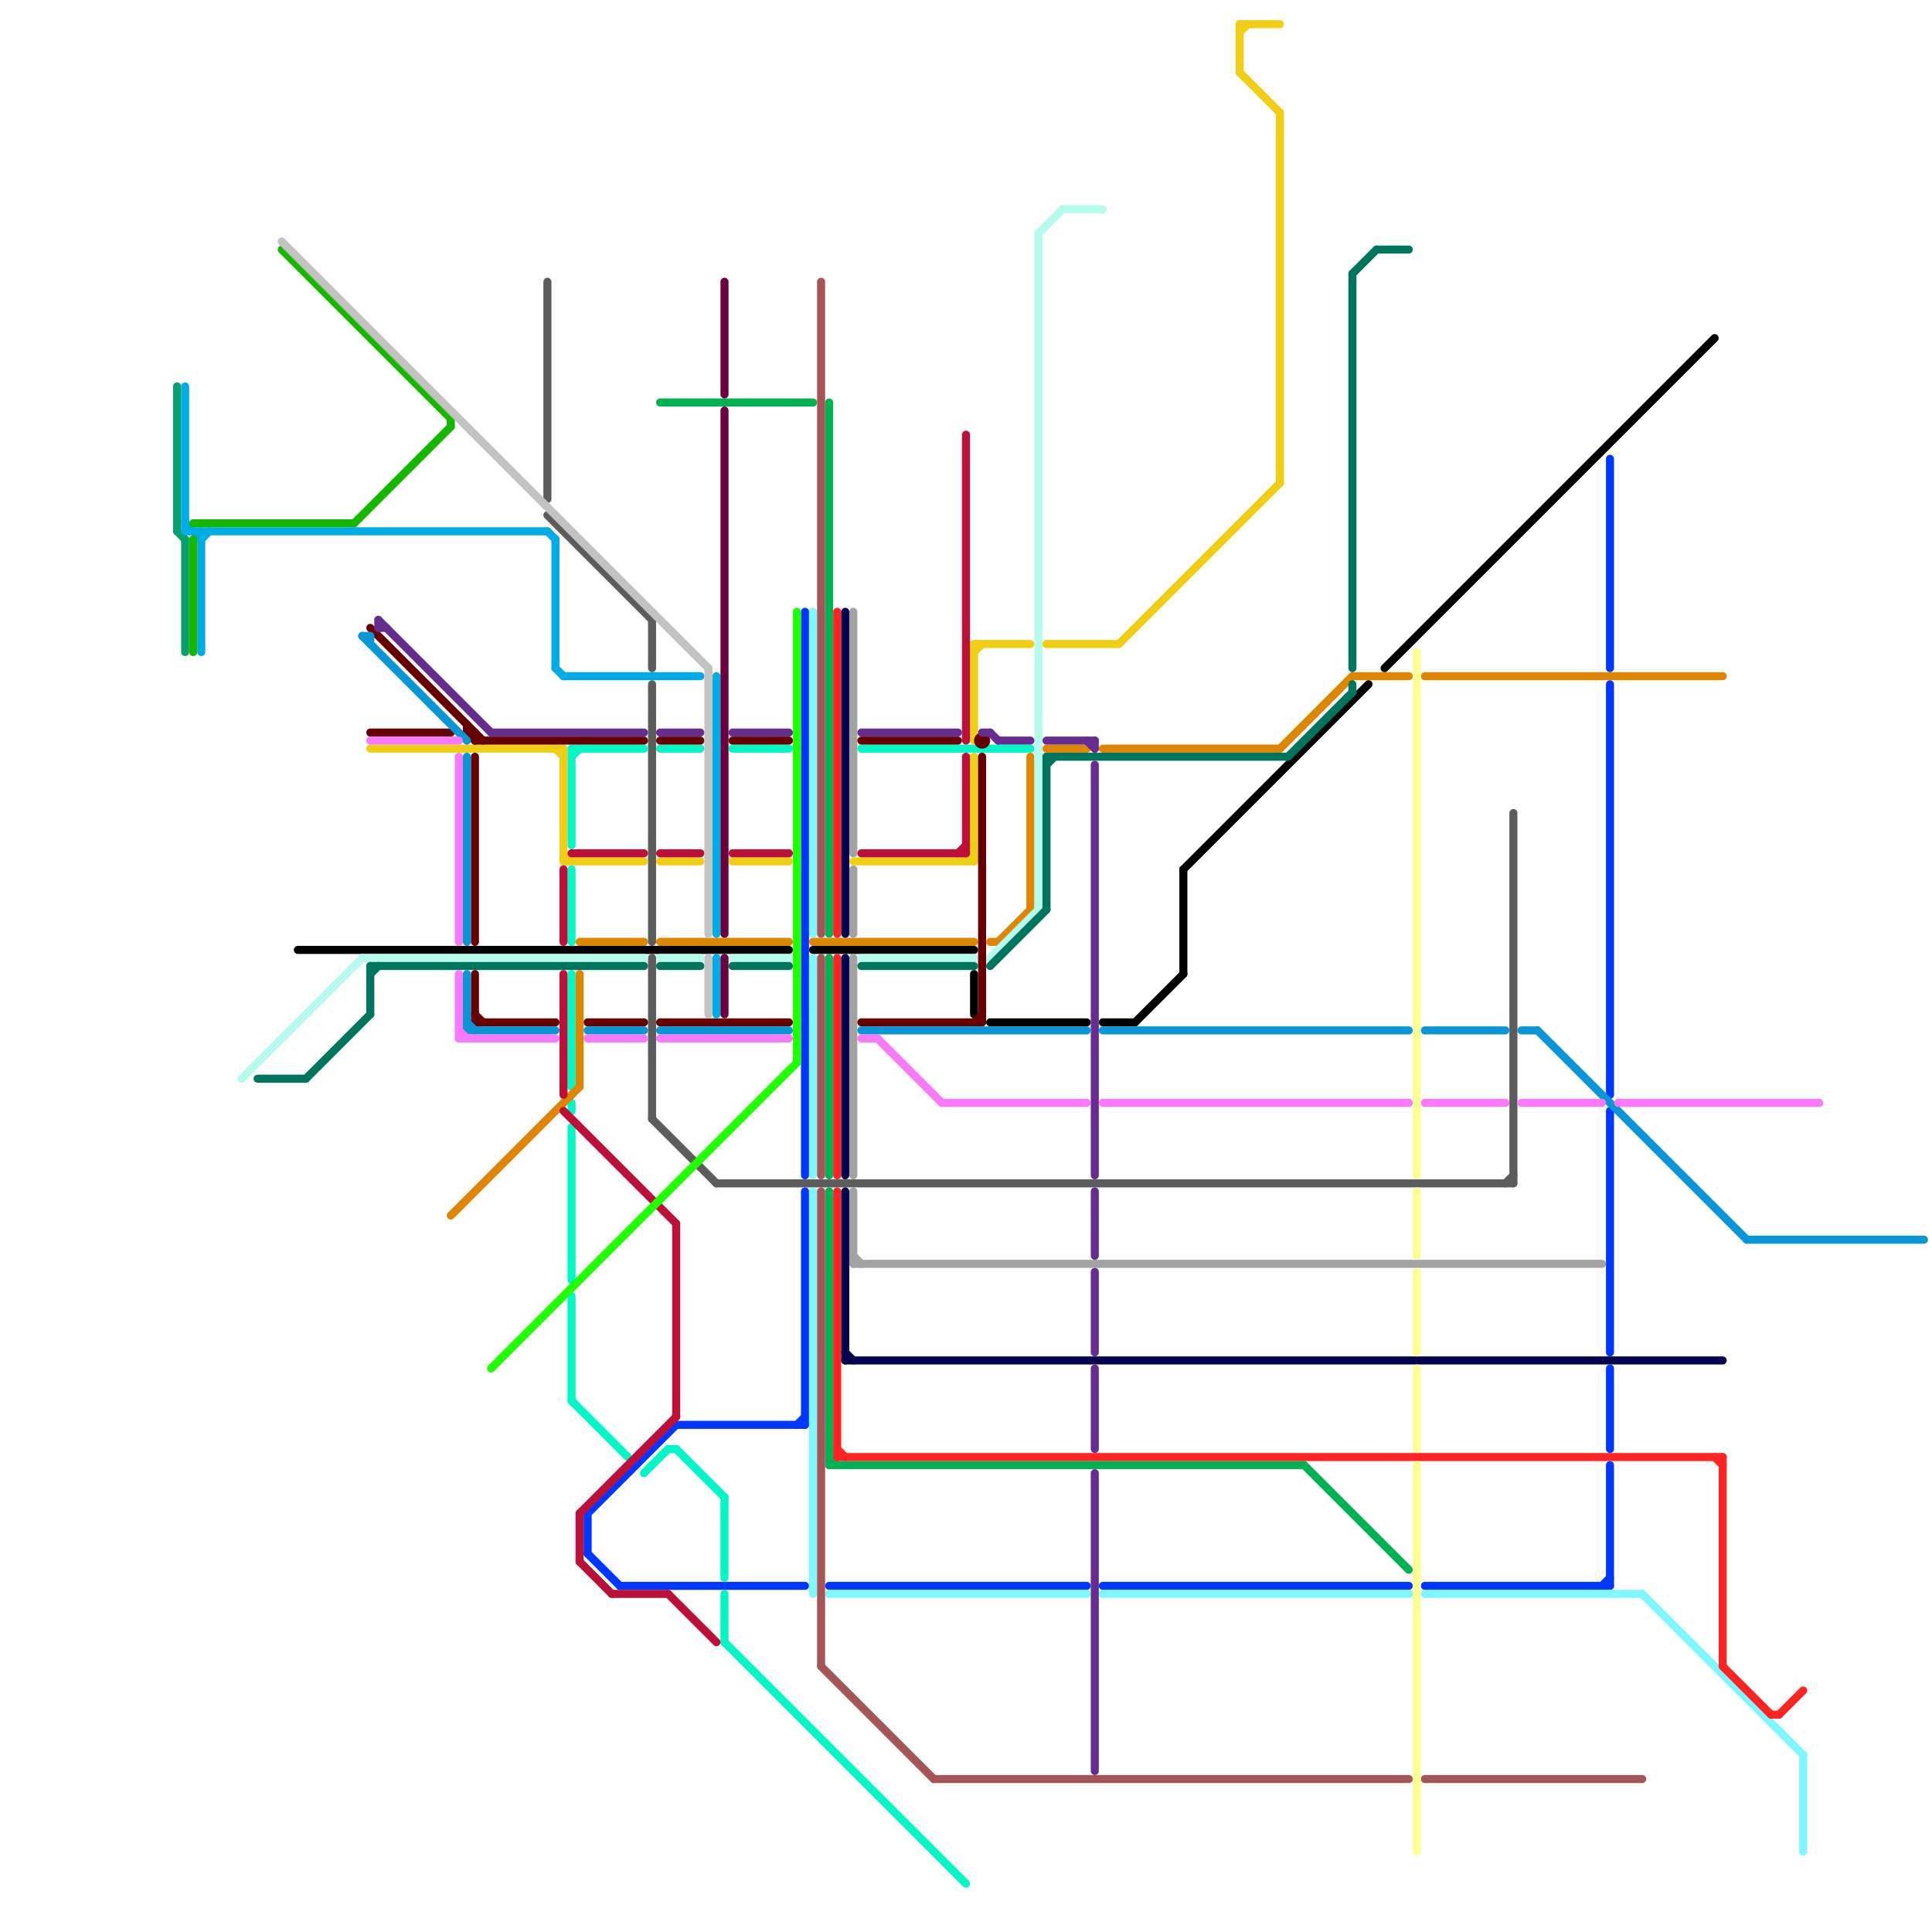 
<svg version="1.1" xmlns="http://www.w3.org/2000/svg" viewBox="0 0 240 240">
<style>line { stroke-width: 1; fill: none; stroke-linecap: round; stroke-linejoin: round; } .c0 { stroke: #0037ff } .c1 { stroke: #5c5c5c } .c2 { stroke: #02f7c6 } .c3 { stroke: #00b251 } .c4 { stroke: #80f6ff } .c5 { stroke: #df8600 } .c6 { stroke: #000000 } .c7 { stroke: #a55555 } .c8 { stroke: #ff2424 } .c9 { stroke: #05004d } .c10 { stroke: #a2a2a2 } .c11 { stroke: #f0ce15 } .c12 { stroke: #bd1038 } .c13 { stroke: #b6fbed } .c14 { stroke: #00755e } .c15 { stroke: #660000 } .c16 { stroke: #0896d7 } .c17 { stroke: #f979fb } .c18 { stroke: #662c90 } .c19 { stroke: #fdff94 } .c20 { stroke: #099f6d } .c21 { stroke: #00ace6 } .c22 { stroke: #16b701 } .c23 { stroke: #c2c2c2 } .c24 { stroke: #1eff00 } .c25 { stroke: #6b003e }</style><line class="c0" x1="73" y1="193" x2="77" y2="197"/><line class="c0" x1="99" y1="177" x2="100" y2="176"/><line class="c0" x1="200" y1="138" x2="200" y2="168"/><line class="c0" x1="200" y1="170" x2="200" y2="180"/><line class="c0" x1="137" y1="197" x2="175" y2="197"/><line class="c0" x1="77" y1="197" x2="100" y2="197"/><line class="c0" x1="200" y1="85" x2="200" y2="136"/><line class="c0" x1="200" y1="182" x2="200" y2="197"/><line class="c0" x1="100" y1="76" x2="100" y2="146"/><line class="c0" x1="177" y1="197" x2="200" y2="197"/><line class="c0" x1="103" y1="197" x2="135" y2="197"/><line class="c0" x1="199" y1="197" x2="200" y2="196"/><line class="c0" x1="84" y1="177" x2="100" y2="177"/><line class="c0" x1="73" y1="188" x2="73" y2="193"/><line class="c0" x1="73" y1="188" x2="84" y2="177"/><line class="c0" x1="100" y1="148" x2="100" y2="177"/><line class="c0" x1="200" y1="57" x2="200" y2="83"/><line class="c1" x1="81" y1="85" x2="81" y2="117"/><line class="c1" x1="81" y1="119" x2="81" y2="139"/><line class="c1" x1="68" y1="64" x2="81" y2="77"/><line class="c1" x1="68" y1="35" x2="68" y2="62"/><line class="c1" x1="188" y1="101" x2="188" y2="147"/><line class="c1" x1="187" y1="147" x2="188" y2="146"/><line class="c1" x1="81" y1="139" x2="89" y2="147"/><line class="c1" x1="81" y1="77" x2="81" y2="83"/><line class="c1" x1="89" y1="147" x2="188" y2="147"/><line class="c2" x1="71" y1="94" x2="72" y2="93"/><line class="c2" x1="71" y1="93" x2="80" y2="93"/><line class="c2" x1="83" y1="180" x2="84" y2="180"/><line class="c2" x1="90" y1="186" x2="90" y2="196"/><line class="c2" x1="107" y1="93" x2="128" y2="93"/><line class="c2" x1="71" y1="121" x2="71" y2="135"/><line class="c2" x1="90" y1="198" x2="90" y2="204"/><line class="c2" x1="80" y1="183" x2="83" y2="180"/><line class="c2" x1="71" y1="137" x2="71" y2="138"/><line class="c2" x1="82" y1="93" x2="87" y2="93"/><line class="c2" x1="71" y1="93" x2="71" y2="105"/><line class="c2" x1="71" y1="108" x2="71" y2="117"/><line class="c2" x1="71" y1="161" x2="71" y2="174"/><line class="c2" x1="84" y1="180" x2="90" y2="186"/><line class="c2" x1="71" y1="174" x2="78" y2="181"/><line class="c2" x1="71" y1="140" x2="71" y2="159"/><line class="c2" x1="90" y1="204" x2="120" y2="234"/><line class="c2" x1="91" y1="93" x2="98" y2="93"/><line class="c3" x1="103" y1="182" x2="162" y2="182"/><line class="c3" x1="103" y1="148" x2="103" y2="182"/><line class="c3" x1="103" y1="50" x2="103" y2="116"/><line class="c3" x1="82" y1="50" x2="101" y2="50"/><line class="c3" x1="162" y1="182" x2="175" y2="195"/><line class="c3" x1="103" y1="119" x2="103" y2="146"/><line class="c3" x1="103" y1="181" x2="104" y2="182"/><line class="c4" x1="101" y1="119" x2="101" y2="146"/><line class="c4" x1="204" y1="198" x2="224" y2="218"/><line class="c4" x1="101" y1="148" x2="101" y2="198"/><line class="c4" x1="177" y1="198" x2="204" y2="198"/><line class="c4" x1="103" y1="198" x2="135" y2="198"/><line class="c4" x1="224" y1="218" x2="224" y2="230"/><line class="c4" x1="137" y1="198" x2="175" y2="198"/><line class="c4" x1="101" y1="76" x2="101" y2="116"/><line class="c5" x1="130" y1="93" x2="135" y2="93"/><line class="c5" x1="159" y1="93" x2="168" y2="84"/><line class="c5" x1="177" y1="84" x2="214" y2="84"/><line class="c5" x1="128" y1="94" x2="128" y2="113"/><line class="c5" x1="123" y1="117" x2="124" y2="117"/><line class="c5" x1="137" y1="93" x2="159" y2="93"/><line class="c5" x1="124" y1="117" x2="128" y2="113"/><line class="c5" x1="101" y1="117" x2="121" y2="117"/><line class="c5" x1="168" y1="84" x2="175" y2="84"/><line class="c5" x1="82" y1="117" x2="98" y2="117"/><line class="c5" x1="56" y1="151" x2="72" y2="135"/><line class="c5" x1="72" y1="117" x2="80" y2="117"/><line class="c5" x1="72" y1="121" x2="72" y2="135"/><line class="c6" x1="147" y1="108" x2="170" y2="85"/><line class="c6" x1="147" y1="108" x2="147" y2="121"/><line class="c6" x1="141" y1="127" x2="147" y2="121"/><line class="c6" x1="121" y1="121" x2="121" y2="126"/><line class="c6" x1="137" y1="127" x2="141" y2="127"/><line class="c6" x1="101" y1="118" x2="121" y2="118"/><line class="c6" x1="37" y1="118" x2="98" y2="118"/><line class="c6" x1="123" y1="127" x2="135" y2="127"/><line class="c6" x1="172" y1="83" x2="213" y2="42"/><line class="c7" x1="102" y1="148" x2="102" y2="207"/><line class="c7" x1="102" y1="207" x2="116" y2="221"/><line class="c7" x1="177" y1="221" x2="204" y2="221"/><line class="c7" x1="116" y1="221" x2="175" y2="221"/><line class="c7" x1="102" y1="119" x2="102" y2="146"/><line class="c7" x1="102" y1="35" x2="102" y2="116"/><line class="c8" x1="104" y1="76" x2="104" y2="116"/><line class="c8" x1="214" y1="207" x2="220" y2="213"/><line class="c8" x1="104" y1="181" x2="214" y2="181"/><line class="c8" x1="104" y1="119" x2="104" y2="146"/><line class="c8" x1="221" y1="213" x2="224" y2="210"/><line class="c8" x1="104" y1="148" x2="104" y2="181"/><line class="c8" x1="214" y1="181" x2="214" y2="207"/><line class="c8" x1="220" y1="213" x2="221" y2="213"/><line class="c8" x1="104" y1="180" x2="105" y2="181"/><line class="c8" x1="213" y1="181" x2="214" y2="182"/><line class="c9" x1="105" y1="119" x2="105" y2="146"/><line class="c9" x1="105" y1="76" x2="105" y2="116"/><line class="c9" x1="105" y1="168" x2="106" y2="169"/><line class="c9" x1="105" y1="169" x2="214" y2="169"/><line class="c9" x1="105" y1="148" x2="105" y2="169"/><line class="c10" x1="106" y1="156" x2="107" y2="157"/><line class="c10" x1="106" y1="148" x2="106" y2="157"/><line class="c10" x1="106" y1="76" x2="106" y2="106"/><line class="c10" x1="106" y1="108" x2="106" y2="116"/><line class="c10" x1="106" y1="157" x2="199" y2="157"/><line class="c10" x1="106" y1="119" x2="106" y2="146"/><line class="c11" x1="70" y1="106" x2="71" y2="107"/><line class="c11" x1="121" y1="81" x2="122" y2="80"/><line class="c11" x1="154" y1="3" x2="159" y2="3"/><line class="c11" x1="70" y1="107" x2="80" y2="107"/><line class="c11" x1="70" y1="93" x2="70" y2="107"/><line class="c11" x1="154" y1="3" x2="154" y2="9"/><line class="c11" x1="82" y1="107" x2="87" y2="107"/><line class="c11" x1="46" y1="93" x2="70" y2="93"/><line class="c11" x1="159" y1="14" x2="159" y2="60"/><line class="c11" x1="106" y1="107" x2="121" y2="107"/><line class="c11" x1="120" y1="107" x2="121" y2="106"/><line class="c11" x1="154" y1="4" x2="155" y2="3"/><line class="c11" x1="154" y1="9" x2="159" y2="14"/><line class="c11" x1="121" y1="80" x2="128" y2="80"/><line class="c11" x1="121" y1="94" x2="121" y2="107"/><line class="c11" x1="130" y1="80" x2="139" y2="80"/><line class="c11" x1="139" y1="80" x2="159" y2="60"/><line class="c11" x1="121" y1="80" x2="121" y2="92"/><line class="c11" x1="69" y1="93" x2="70" y2="94"/><line class="c11" x1="91" y1="107" x2="98" y2="107"/><line class="c12" x1="119" y1="106" x2="120" y2="105"/><line class="c12" x1="70" y1="121" x2="70" y2="136"/><line class="c12" x1="70" y1="108" x2="70" y2="117"/><line class="c12" x1="71" y1="106" x2="80" y2="106"/><line class="c12" x1="120" y1="54" x2="120" y2="92"/><line class="c12" x1="72" y1="194" x2="76" y2="198"/><line class="c12" x1="107" y1="106" x2="120" y2="106"/><line class="c12" x1="84" y1="152" x2="84" y2="176"/><line class="c12" x1="72" y1="188" x2="84" y2="176"/><line class="c12" x1="120" y1="94" x2="120" y2="106"/><line class="c12" x1="70" y1="138" x2="84" y2="152"/><line class="c12" x1="82" y1="106" x2="87" y2="106"/><line class="c12" x1="83" y1="198" x2="89" y2="204"/><line class="c12" x1="72" y1="188" x2="72" y2="194"/><line class="c12" x1="91" y1="106" x2="98" y2="106"/><line class="c12" x1="76" y1="198" x2="83" y2="198"/><line class="c13" x1="107" y1="119" x2="121" y2="119"/><line class="c13" x1="132" y1="26" x2="137" y2="26"/><line class="c13" x1="91" y1="119" x2="98" y2="119"/><line class="c13" x1="129" y1="29" x2="129" y2="113"/><line class="c13" x1="30" y1="134" x2="45" y2="119"/><line class="c13" x1="45" y1="119" x2="80" y2="119"/><line class="c13" x1="123" y1="119" x2="129" y2="113"/><line class="c13" x1="82" y1="119" x2="87" y2="119"/><line class="c13" x1="129" y1="29" x2="132" y2="26"/><line class="c14" x1="46" y1="120" x2="46" y2="126"/><line class="c14" x1="91" y1="120" x2="98" y2="120"/><line class="c14" x1="46" y1="120" x2="80" y2="120"/><line class="c14" x1="38" y1="134" x2="46" y2="126"/><line class="c14" x1="171" y1="31" x2="175" y2="31"/><line class="c14" x1="32" y1="134" x2="38" y2="134"/><line class="c14" x1="82" y1="120" x2="87" y2="120"/><line class="c14" x1="130" y1="95" x2="131" y2="94"/><line class="c14" x1="168" y1="85" x2="168" y2="86"/><line class="c14" x1="160" y1="94" x2="168" y2="86"/><line class="c14" x1="46" y1="121" x2="47" y2="120"/><line class="c14" x1="168" y1="34" x2="168" y2="83"/><line class="c14" x1="168" y1="34" x2="171" y2="31"/><line class="c14" x1="123" y1="120" x2="130" y2="113"/><line class="c14" x1="130" y1="94" x2="160" y2="94"/><line class="c14" x1="130" y1="94" x2="130" y2="113"/><line class="c14" x1="107" y1="120" x2="121" y2="120"/><line class="c15" x1="122" y1="94" x2="122" y2="127"/><line class="c15" x1="58" y1="90" x2="58" y2="91"/><line class="c15" x1="46" y1="91" x2="56" y2="91"/><line class="c15" x1="59" y1="94" x2="59" y2="117"/><line class="c15" x1="107" y1="92" x2="119" y2="92"/><line class="c15" x1="58" y1="91" x2="59" y2="91"/><line class="c15" x1="46" y1="78" x2="60" y2="92"/><line class="c15" x1="59" y1="91" x2="59" y2="92"/><line class="c15" x1="121" y1="127" x2="122" y2="126"/><line class="c15" x1="59" y1="126" x2="60" y2="127"/><line class="c15" x1="91" y1="92" x2="98" y2="92"/><line class="c15" x1="82" y1="127" x2="98" y2="127"/><line class="c15" x1="73" y1="127" x2="80" y2="127"/><line class="c15" x1="59" y1="121" x2="59" y2="127"/><line class="c15" x1="59" y1="127" x2="69" y2="127"/><line class="c15" x1="82" y1="92" x2="87" y2="92"/><line class="c15" x1="59" y1="92" x2="80" y2="92"/><line class="c15" x1="58" y1="91" x2="59" y2="92"/><line class="c15" x1="107" y1="127" x2="122" y2="127"/><circle cx="122" cy="92" r="1" fill="#660000" /><line class="c16" x1="107" y1="128" x2="135" y2="128"/><line class="c16" x1="191" y1="128" x2="217" y2="154"/><line class="c16" x1="82" y1="128" x2="98" y2="128"/><line class="c16" x1="73" y1="128" x2="80" y2="128"/><line class="c16" x1="58" y1="94" x2="58" y2="117"/><line class="c16" x1="45" y1="79" x2="46" y2="79"/><line class="c16" x1="58" y1="121" x2="58" y2="128"/><line class="c16" x1="45" y1="79" x2="58" y2="92"/><line class="c16" x1="58" y1="127" x2="59" y2="128"/><line class="c16" x1="189" y1="128" x2="191" y2="128"/><line class="c16" x1="217" y1="154" x2="239" y2="154"/><line class="c16" x1="46" y1="79" x2="46" y2="80"/><line class="c16" x1="177" y1="128" x2="187" y2="128"/><line class="c16" x1="58" y1="128" x2="69" y2="128"/><line class="c16" x1="137" y1="128" x2="175" y2="128"/><line class="c17" x1="46" y1="92" x2="57" y2="92"/><line class="c17" x1="73" y1="129" x2="80" y2="129"/><line class="c17" x1="189" y1="137" x2="199" y2="137"/><line class="c17" x1="82" y1="129" x2="98" y2="129"/><line class="c17" x1="107" y1="129" x2="109" y2="129"/><line class="c17" x1="57" y1="128" x2="58" y2="129"/><line class="c17" x1="137" y1="137" x2="175" y2="137"/><line class="c17" x1="177" y1="137" x2="187" y2="137"/><line class="c17" x1="57" y1="94" x2="57" y2="117"/><line class="c17" x1="109" y1="129" x2="117" y2="137"/><line class="c17" x1="57" y1="129" x2="69" y2="129"/><line class="c17" x1="117" y1="137" x2="135" y2="137"/><line class="c17" x1="201" y1="137" x2="226" y2="137"/><line class="c17" x1="57" y1="121" x2="57" y2="129"/><line class="c18" x1="136" y1="170" x2="136" y2="180"/><line class="c18" x1="123" y1="91" x2="124" y2="92"/><line class="c18" x1="135" y1="92" x2="136" y2="93"/><line class="c18" x1="136" y1="92" x2="136" y2="93"/><line class="c18" x1="82" y1="91" x2="87" y2="91"/><line class="c18" x1="124" y1="92" x2="128" y2="92"/><line class="c18" x1="47" y1="77" x2="47" y2="78"/><line class="c18" x1="136" y1="183" x2="136" y2="220"/><line class="c18" x1="47" y1="77" x2="61" y2="91"/><line class="c18" x1="136" y1="148" x2="136" y2="156"/><line class="c18" x1="61" y1="91" x2="80" y2="91"/><line class="c18" x1="136" y1="158" x2="136" y2="168"/><line class="c18" x1="122" y1="91" x2="123" y2="91"/><line class="c18" x1="130" y1="92" x2="136" y2="92"/><line class="c18" x1="91" y1="91" x2="98" y2="91"/><line class="c18" x1="136" y1="95" x2="136" y2="146"/><line class="c18" x1="47" y1="78" x2="48" y2="78"/><line class="c18" x1="107" y1="91" x2="119" y2="91"/><line class="c19" x1="176" y1="148" x2="176" y2="156"/><line class="c19" x1="176" y1="158" x2="176" y2="168"/><line class="c19" x1="176" y1="81" x2="176" y2="146"/><line class="c19" x1="176" y1="170" x2="176" y2="180"/><line class="c19" x1="176" y1="182" x2="176" y2="230"/><line class="c20" x1="23" y1="67" x2="23" y2="81"/><line class="c20" x1="22" y1="48" x2="22" y2="66"/><line class="c20" x1="22" y1="66" x2="23" y2="67"/><line class="c21" x1="25" y1="67" x2="26" y2="66"/><line class="c21" x1="69" y1="83" x2="70" y2="84"/><line class="c21" x1="68" y1="66" x2="69" y2="67"/><line class="c21" x1="25" y1="66" x2="25" y2="81"/><line class="c21" x1="69" y1="67" x2="69" y2="83"/><line class="c21" x1="70" y1="84" x2="87" y2="84"/><line class="c21" x1="23" y1="48" x2="23" y2="66"/><line class="c21" x1="23" y1="66" x2="68" y2="66"/><line class="c21" x1="23" y1="65" x2="25" y2="67"/><line class="c21" x1="89" y1="119" x2="89" y2="126"/><line class="c21" x1="89" y1="84" x2="89" y2="116"/><line class="c22" x1="44" y1="65" x2="56" y2="53"/><line class="c22" x1="24" y1="65" x2="44" y2="65"/><line class="c22" x1="35" y1="31" x2="56" y2="52"/><line class="c22" x1="24" y1="67" x2="24" y2="81"/><line class="c22" x1="56" y1="52" x2="56" y2="53"/><line class="c23" x1="88" y1="83" x2="88" y2="116"/><line class="c23" x1="35" y1="30" x2="88" y2="83"/><line class="c23" x1="88" y1="119" x2="88" y2="126"/><line class="c24" x1="99" y1="76" x2="99" y2="132"/><line class="c24" x1="61" y1="170" x2="99" y2="132"/><line class="c25" x1="90" y1="51" x2="90" y2="116"/><line class="c25" x1="90" y1="119" x2="90" y2="126"/><line class="c25" x1="90" y1="35" x2="90" y2="49"/>


</svg>

